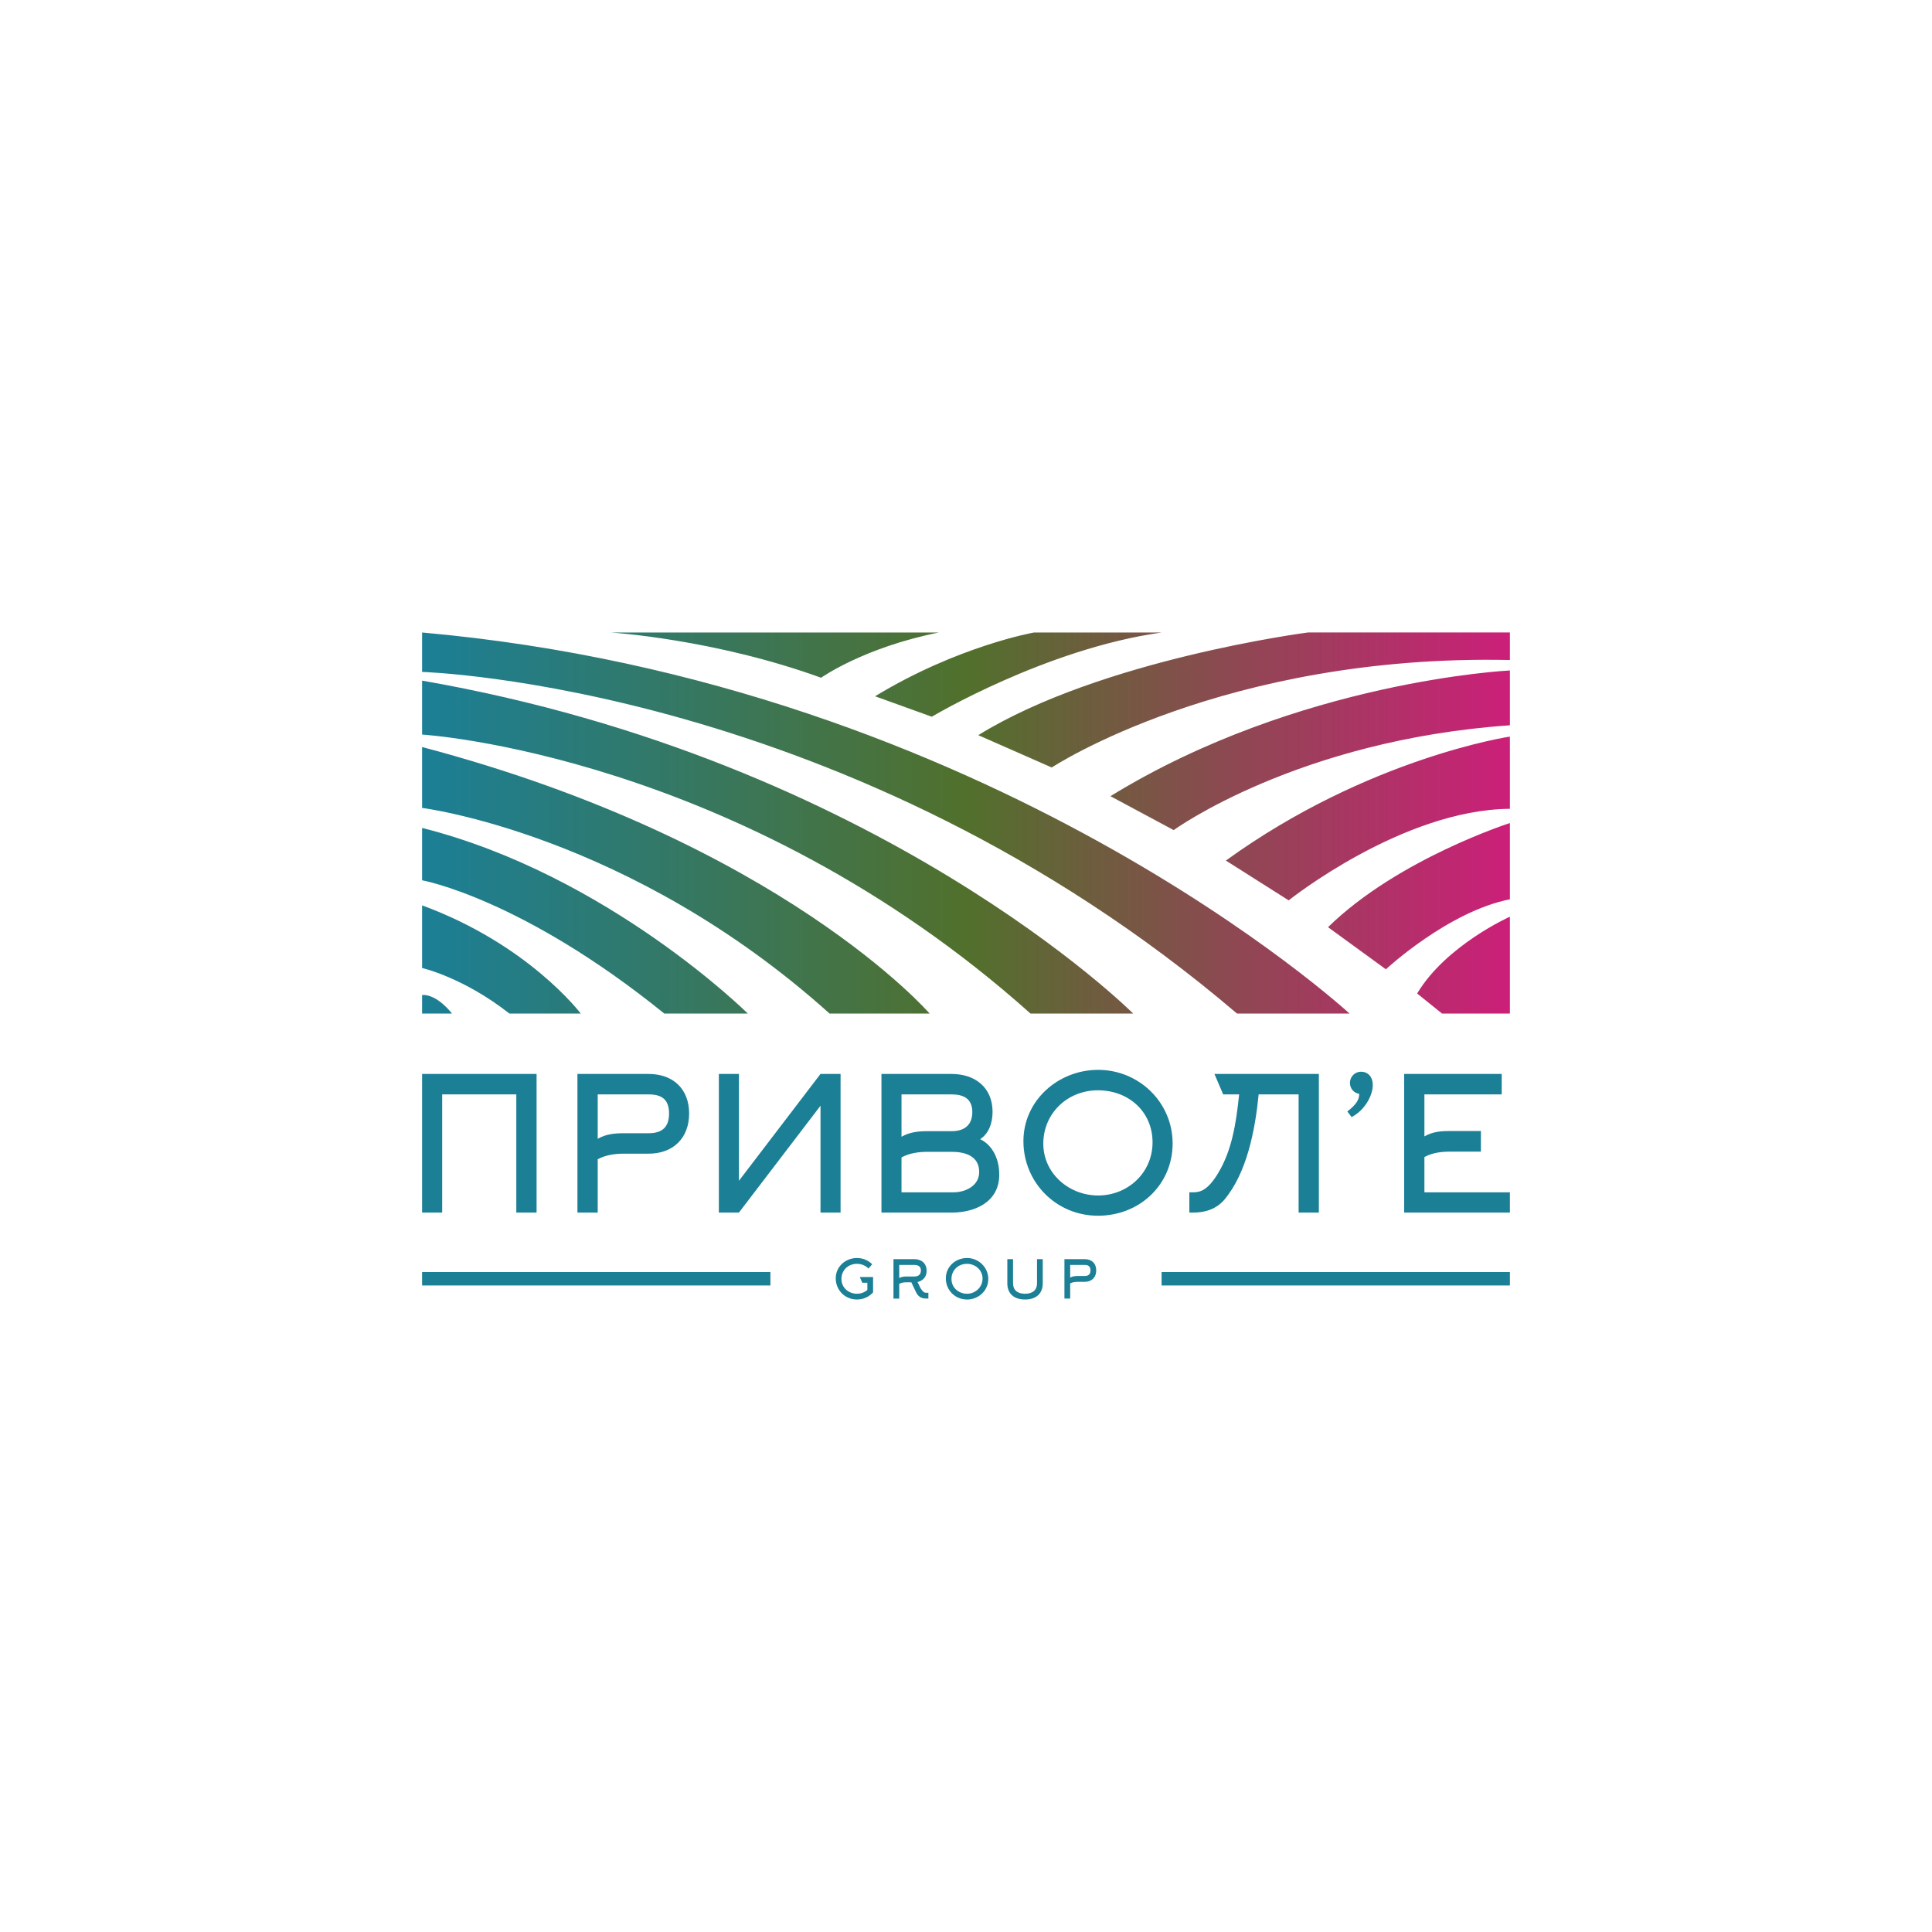 <?xml version="1.0" encoding="UTF-8"?> <svg xmlns="http://www.w3.org/2000/svg" xmlns:xlink="http://www.w3.org/1999/xlink" id="uuid-b7fe198a-9b51-4076-b28e-2c14ffc376b5" data-name="Слой 1" width="1000" height="1000" viewBox="0 0 1000 1000"><defs><style> .uuid-7b8f6efe-8b47-44d8-b4bd-0fc4a722bbf7 { fill: url(#uuid-b6f48254-d253-4c78-a026-faa7cd5a8131); } .uuid-aecc8fa4-4b9c-468f-9d81-4e20cc2d94af { fill: none; } .uuid-6c4f7ae4-8c31-4cb3-8831-d0c48b6eb9ef { fill: #1b7f96; } </style><linearGradient id="uuid-b6f48254-d253-4c78-a026-faa7cd5a8131" data-name="Безымянный градиент 39" x1="218.48" y1="426" x2="781.52" y2="426" gradientUnits="userSpaceOnUse"><stop offset="0" stop-color="#1b7f96"></stop><stop offset=".5" stop-color="#51702c"></stop><stop offset="1" stop-color="#cc1f79"></stop></linearGradient></defs><g><path class="uuid-6c4f7ae4-8c31-4cb3-8831-d0c48b6eb9ef" d="m449.54,656.61c-1.48-1.53-3.64-2.46-5.97-2.46-4.54,0-8.05,3.26-8.05,7.85s3.8,7.64,8.07,7.64c2.05,0,3.94-.74,5.36-1.97v-3.72h-2.63l-1.29-2.96h6.87v7.94c-2.05,2.3-5.06,3.69-8.35,3.69-6.19,0-10.97-4.82-10.97-10.97s5.15-10.51,11-10.51c3.07,0,5.86,1.23,7.85,3.23l-1.92,2.24Z"></path><path class="uuid-6c4f7ae4-8c31-4cb3-8831-d0c48b6eb9ef" d="m471.68,663.7h-2.38c-1.31,0-2.63.14-3.86.79v7.66h-2.98v-20.42h10.73c3.72,0,6.43,2.16,6.43,6.02,0,3.09-1.75,5.09-4.71,5.83l1.59,3.26c1.29,1.89,1.75,2.3,3.07,2.3h.3l.66-.03v3.04c-2.38,0-4.79,0-6.35-3.23l-2.49-5.23Zm-6.24-2.19c1.23-.71,2.52-.79,3.86-.79h3.89c2.05,0,3.48-.93,3.48-3.12s-1.53-2.87-3.48-2.87h-7.75v6.79Z"></path><path class="uuid-6c4f7ae4-8c31-4cb3-8831-d0c48b6eb9ef" d="m500.53,672.62c-6.19,0-10.97-4.82-10.97-10.97s5.15-10.51,11-10.51,10.97,4.73,10.97,10.84-5.09,10.65-11,10.65Zm0-18.47c-4.54,0-8.05,3.26-8.05,7.85s3.8,7.64,8.07,7.64,8.02-3.39,8.02-7.83-3.69-7.66-8.05-7.66Z"></path><path class="uuid-6c4f7ae4-8c31-4cb3-8831-d0c48b6eb9ef" d="m521.39,664.22v-12.48h2.96v12.48c0,3.5,2.24,5.42,6.21,5.42s6.21-1.92,6.21-5.42v-12.48h2.96v12.48c0,5.31-3.39,8.4-9.17,8.4s-9.17-3.09-9.17-8.4Z"></path><path class="uuid-6c4f7ae4-8c31-4cb3-8831-d0c48b6eb9ef" d="m550.95,672.15v-20.42h10.48c3.61,0,5.97,2.19,5.97,5.83s-2.35,5.91-5.97,5.91h-3.61c-1.31,0-2.65.16-3.89.82v7.85h-2.98Zm10.48-11.69c1.94,0,3.01-.93,3.01-2.9s-1.04-2.85-3.01-2.85h-7.5v6.57c1.23-.71,2.55-.82,3.89-.82h3.61Z"></path></g><path class="uuid-aecc8fa4-4b9c-468f-9d81-4e20cc2d94af" d="m288.74,547.66s.05,0,.16.07"></path><path class="uuid-7b8f6efe-8b47-44d8-b4bd-0fc4a722bbf7" d="m698.51,524.61h-58.24c-199.94-170.52-421.79-176.82-421.79-176.82v-20.41c294.5,26.12,480.03,197.23,480.03,197.23Zm-480.03-172.32v27.92s164.51,9.91,314.91,144.4h53.14s-130.89-131.04-368.05-172.32Zm0,34.37v31.52s107.32,13.36,210.89,106.42h51.79s-76.85-88.86-262.68-137.94Zm0,41.88v27.09s51.49,9.23,125.34,68.97h43.23s-72.35-71.75-168.57-96.07Zm0,40.08v32.42s21.31,4.8,45.18,23.57h36.93s-26.87-35.72-82.11-55.99Zm0,46.38v9.61s15.46,0,15.46,0c0,0-7.51-10.06-15.46-9.61Zm287.89-134.48c12.29,5.09,25,10.63,38.02,16.73,0,0,88.98-58.78,237.13-55.63v-14.25s-104.49,0-104.49,0c0,0-107.02,13.81-170.66,53.14Zm68.4,31.58c.16.07.3.16.46.25.09.05.21.09.3.16.11.07.23.12.35.18.09.05.16.09.25.14.14.07.25.14.39.21,10.17,5.18,20.51,10.73,30.98,16.62,0,0,64.15-46.61,174.02-54.25v-28.38s-109.44,5.25-206.75,65.07Zm59.75,33.33s.05.02.05.02c10.73,6.49,21.54,13.35,32.45,20.58,0,0,58.67-46.93,114.5-47.39v-37.38s-73.51,10.96-147,64.17Zm52.87,34.48c9.94,6.93,19.93,14.18,29.94,21.8,0,0,32.2-29.92,64.19-36.23v-39.47s-58.11,18.62-94.13,53.9Zm46.12,34.32c4.3,3.41,8.58,6.86,12.89,10.38h35.12s0-50.13,0-50.13c0,0-33.03,14.73-48.01,39.75Zm-280.58-153.84c9.44,3.2,19.24,6.72,29.37,10.59,0,0,58.9-35.19,118.95-43.59h-66.05s-39.31,6.9-82.26,33Zm33.03-33.01h-169.92s53.44,3.3,108.97,23.42c0,0,21.91-15.61,60.94-23.42Zm247.55,186.85c4.3,3.41,8.58,6.86,12.89,10.38l-12.89-10.38Zm-98.99-68.79s.05.02.05.02c10.73,6.49,21.54,13.35,32.45,20.58l-32.5-20.6Zm-128.15-64.9c12.29,5.09,25,10.63,38.02,16.73l-38.02-16.73Zm-190.32-53.14s.05,0,.16.02m136.71,32.98c9.44,3.2,19.24,6.72,29.37,10.59l-29.37-10.59Zm154.57,69.28c-10.47-5.89-20.81-11.44-30.98-16.62-.14-.07-.25-.14-.39-.21-.09-.05-.16-.09-.25-.14-.12-.07-.23-.12-.35-.18-.09-.07-.21-.12-.3-.16-.16-.09-.3-.18-.46-.25l32.73,17.56Zm79.89,50.24c9.94,6.93,19.93,14.18,29.94,21.8l-29.94-21.8Z"></path><g><polygon class="uuid-6c4f7ae4-8c31-4cb3-8831-d0c48b6eb9ef" points="267.24 627.62 267.24 566.45 228.87 566.45 228.87 627.62 218.48 627.62 218.48 555.87 277.73 555.87 277.73 627.62 267.24 627.62"></polygon><path class="uuid-6c4f7ae4-8c31-4cb3-8831-d0c48b6eb9ef" d="m335.72,555.88h-36.84v71.75h10.49v-27.61c4.32-2.31,9.04-2.88,13.65-2.88h12.7c12.7,0,20.97-8.08,20.97-20.78s-8.27-20.48-20.97-20.48Zm0,30.68h-12.7c-4.71,0-9.33.38-13.65,2.88v-22.98h26.35c6.92,0,10.58,2.69,10.58,9.9s-3.75,10.2-10.58,10.2Z"></path><polygon class="uuid-6c4f7ae4-8c31-4cb3-8831-d0c48b6eb9ef" points="424.69 555.87 435.08 555.87 435.08 627.62 424.69 627.62 424.69 572.32 382.47 627.62 372.08 627.62 372.08 555.87 382.47 555.87 382.47 611.17 424.69 555.87"></polygon><path class="uuid-6c4f7ae4-8c31-4cb3-8831-d0c48b6eb9ef" d="m507.31,589.64c4.23-2.7,6.44-7.99,6.44-14.14,0-12.6-9.04-19.62-21.16-19.62h-36.35v71.75h36.35c11.93,0,24.62-5.39,24.62-19.62,0-9.91-4.9-16.07-9.9-18.37Zm-40.69-23.18h25.97c6.25,0,10.68,2.3,10.68,9.13s-4.23,9.91-10.68,9.91h-12.31c-4.71,0-9.33.38-13.66,2.88v-21.92Zm27.03,50.68h-27.03v-18.08c4.33-2.31,9.04-2.88,13.66-2.88h12.31c6.93,0,14.24,2.11,14.24,10.48,0,7.21-7.31,10.48-13.18,10.48Z"></path><path class="uuid-6c4f7ae4-8c31-4cb3-8831-d0c48b6eb9ef" d="m568.38,553.76c-20.58,0-38.66,15.77-38.66,36.93s16.83,38.57,38.57,38.57,38.66-16.25,38.66-37.41-17.31-38.09-38.57-38.09Zm0,65.02c-15,0-28.37-11.35-28.37-26.84s12.31-27.6,28.28-27.6,28.27,11.16,28.27,26.93-12.79,27.51-28.18,27.51Z"></path><path class="uuid-6c4f7ae4-8c31-4cb3-8831-d0c48b6eb9ef" d="m672.16,627.62v-61.17h-20.68c-1.83,18.66-6.16,40.68-17.7,54.44-5.19,6.16-12.41,6.73-16.25,6.73h-1.92v-10.48h1.92c3.27,0,7.21-.67,12.5-9.14,7.69-12.31,9.81-26.83,11.35-41.55h-8.27l-4.52-10.58h54.05v71.75h-10.48Z"></path><path class="uuid-6c4f7ae4-8c31-4cb3-8831-d0c48b6eb9ef" d="m704.39,554.72c4.23,0,6.16,3.27,6.16,6.83,0,5.58-4.23,13.18-10.96,16.64l-2.21-2.88c4.42-3.46,6.16-5.96,6.16-9.14-2.79-.38-4.81-2.79-4.81-5.67,0-3.17,2.5-5.77,5.68-5.77Z"></path><path class="uuid-6c4f7ae4-8c31-4cb3-8831-d0c48b6eb9ef" d="m737.28,617.14h44.24v10.48h-54.73v-71.75h50.49v10.58h-40.01v21.74c4.33-2.5,8.85-2.79,13.56-2.79h15.68v10.68h-15.68c-4.62,0-9.23.48-13.56,2.79v18.27Z"></path></g><rect class="uuid-6c4f7ae4-8c31-4cb3-8831-d0c48b6eb9ef" x="218.48" y="658.4" width="180.28" height="6.96"></rect><rect class="uuid-6c4f7ae4-8c31-4cb3-8831-d0c48b6eb9ef" x="601.24" y="658.4" width="180.28" height="6.96"></rect></svg> 
